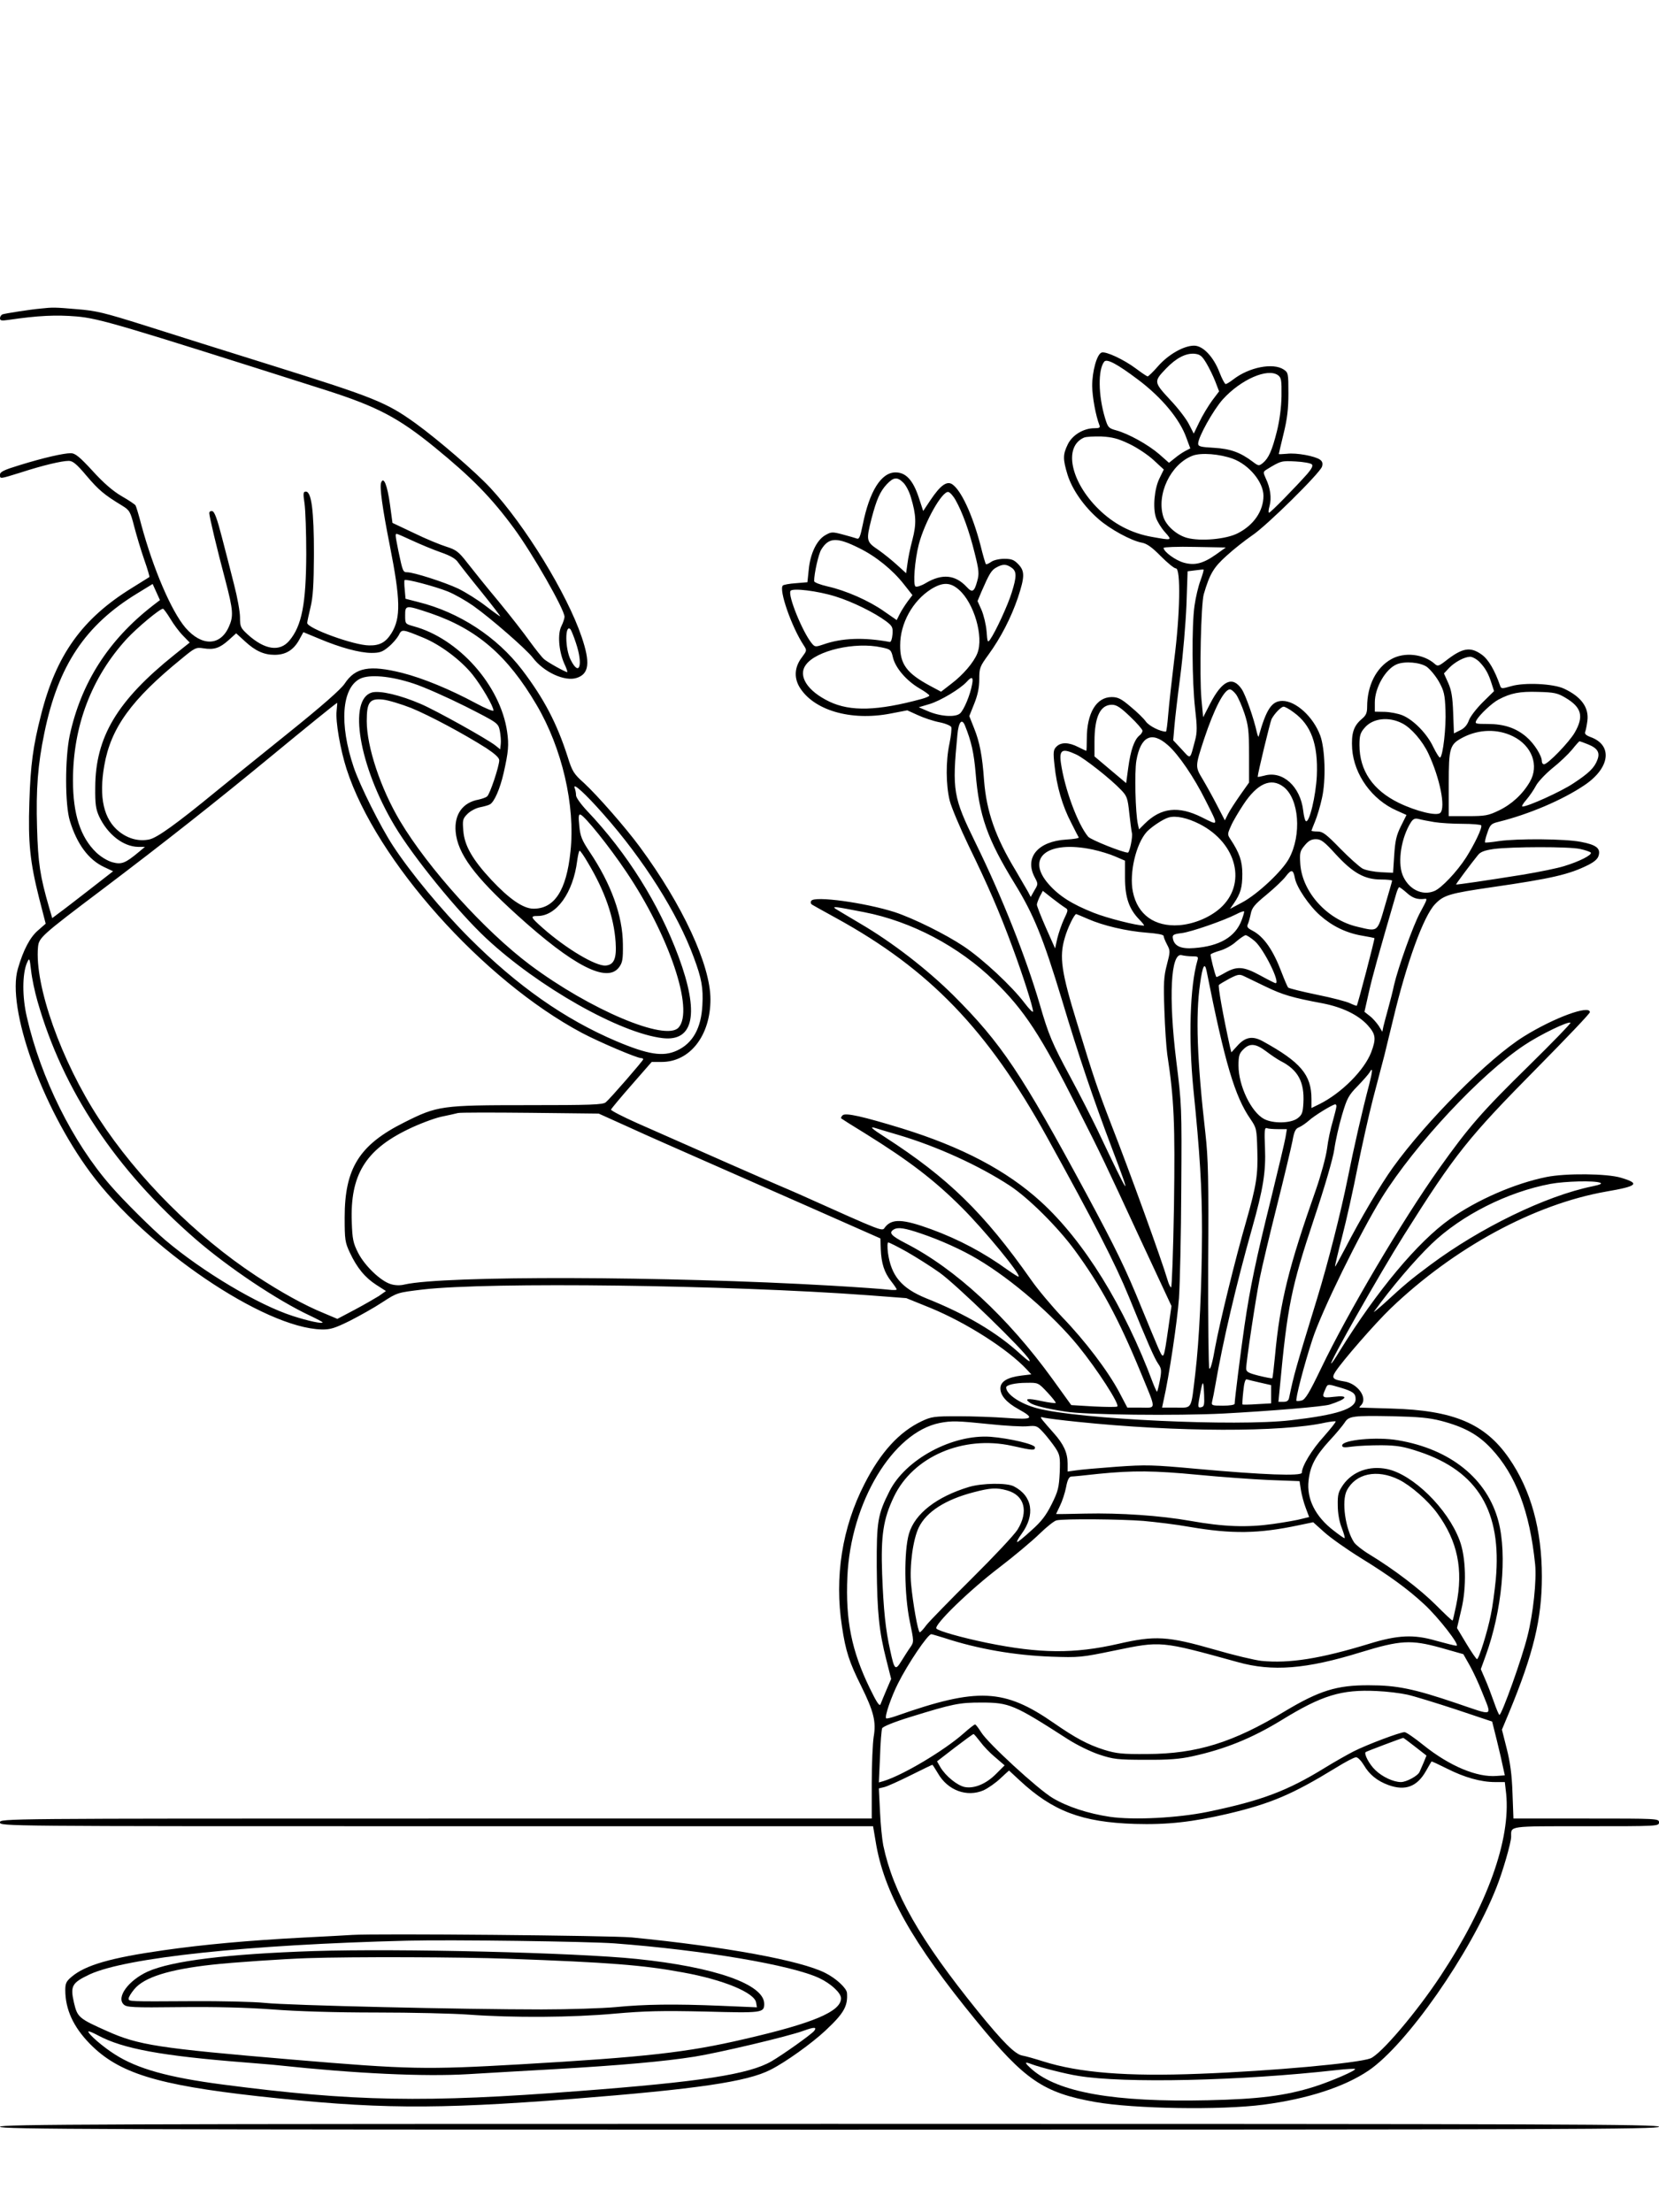 <?xml version="1.0" standalone="no"?>
<!DOCTYPE svg PUBLIC "-//W3C//DTD SVG 20010904//EN"
 "http://www.w3.org/TR/2001/REC-SVG-20010904/DTD/svg10.dtd">
<svg version="1.0" xmlns="http://www.w3.org/2000/svg"
 width="864pt" height="1152pt" viewBox="0 0 864 1152"
 preserveAspectRatio="xMidYMid meet">

<g transform="translate(0,1152) scale(0.1,-0.1)"
fill="#000000" stroke="none">
<path d="M210 9913 c-55 -5 -182 -25 -197 -30 -7 -3 -13 -12 -13 -20 0 -13 8
-14 43 -9 157 23 249 27 357 18 119 -11 220 -41 1295 -383 269 -86 380 -144
571 -300 192 -157 292 -259 410 -419 96 -130 264 -424 264 -462 0 -8 -7 -30
-16 -48 -21 -41 -14 -129 14 -194 12 -25 19 -46 16 -46 -10 0 -100 50 -120 67
-12 10 -45 52 -75 93 -29 41 -103 136 -164 210 -62 74 -134 164 -162 200 -45
58 -58 67 -108 83 -32 10 -108 41 -169 71 l-112 53 -13 96 c-14 101 -33 148
-46 114 -9 -21 7 -136 45 -327 56 -284 58 -377 9 -457 -30 -48 -61 -65 -116
-64 -79 0 -323 89 -323 117 0 7 8 43 17 81 13 53 17 115 18 278 0 226 -13 325
-42 325 -14 0 -15 -9 -7 -62 5 -35 9 -153 9 -263 -1 -259 -23 -374 -88 -451
-50 -60 -128 -48 -216 31 -38 35 -41 41 -41 90 0 29 -14 106 -31 171 -17 66
-45 178 -64 249 -24 93 -38 131 -49 133 -9 2 -16 -2 -16 -10 0 -18 40 -186 84
-351 41 -157 43 -186 17 -243 -45 -99 -141 -100 -225 -3 -74 87 -168 307 -230
536 -13 51 -27 96 -30 101 -3 5 -35 27 -72 48 -45 26 -95 69 -152 132 -68 74
-91 92 -113 92 -38 0 -143 -24 -266 -62 -82 -25 -103 -35 -103 -50 0 -23 -3
-23 110 12 114 37 212 60 248 60 21 0 41 -16 93 -78 63 -74 91 -98 185 -155
39 -24 43 -31 63 -109 12 -46 35 -123 52 -172 17 -48 29 -89 27 -91 -2 -1 -43
-27 -93 -58 -257 -159 -392 -347 -471 -659 -42 -164 -55 -261 -61 -454 -7
-212 3 -311 51 -502 l34 -132 -40 -35 c-41 -35 -76 -100 -105 -200 -59 -203
123 -716 377 -1060 290 -393 906 -811 1205 -818 45 -1 68 6 147 45 51 26 128
69 170 97 77 50 77 50 210 66 346 40 1590 24 2321 -30 l197 -15 126 -51 c189
-78 403 -215 502 -321 l23 -25 -50 -6 c-74 -9 -111 -31 -111 -67 0 -37 32 -74
94 -108 87 -48 76 -56 -60 -46 -66 5 -180 9 -254 9 -125 0 -139 -2 -190 -26
-116 -55 -214 -161 -298 -327 -116 -226 -157 -484 -117 -742 19 -128 38 -186
100 -310 65 -132 79 -185 65 -265 -5 -33 -10 -142 -10 -242 l0 -183 -2270 0
c-2263 0 -2270 0 -2270 -20 0 -20 7 -20 2274 -20 l2273 0 13 -77 c42 -265 189
-527 526 -938 251 -307 348 -373 617 -421 205 -36 655 -43 877 -14 229 30 421
92 548 178 198 135 529 608 665 952 33 82 77 235 77 265 0 58 -21 55 391 55
372 0 379 0 379 20 0 20 -7 20 -379 20 l-379 0 -5 132 c-3 96 -12 161 -30 232
l-25 99 38 91 c126 305 170 486 170 705 0 246 -57 452 -171 617 -125 181 -289
250 -612 259 -89 3 -164 5 -166 5 -3 0 0 5 7 12 37 37 -16 113 -86 124 -61 10
-69 17 -47 51 37 57 207 252 287 329 331 317 748 543 1123 609 164 28 178 42
77 72 -72 22 -287 24 -387 4 -165 -33 -363 -119 -505 -220 -166 -118 -378
-371 -574 -688 -21 -35 -40 -63 -43 -63 -12 0 249 462 380 670 265 421 333
506 694 871 150 152 273 281 273 288 0 40 -188 -29 -345 -127 -180 -112 -507
-440 -681 -682 -66 -92 -169 -267 -249 -422 -28 -53 -51 -95 -52 -94 -2 1 15
72 37 157 22 85 58 246 80 359 23 113 59 275 81 360 22 85 49 187 59 225 9 39
30 122 45 185 71 298 159 540 219 602 45 47 76 56 296 88 311 45 402 66 502
116 33 17 50 32 54 50 10 37 -14 55 -93 70 -81 16 -329 18 -427 4 -38 -6 -71
-9 -72 -7 -2 2 3 25 12 50 14 42 20 48 57 57 158 39 335 114 450 192 133 90
147 208 30 250 -24 9 -32 17 -27 28 3 8 8 33 11 56 9 70 -32 126 -122 168 -56
26 -205 33 -274 13 -48 -14 -53 -14 -58 1 -28 81 -61 138 -96 163 -60 43 -101
36 -190 -34 -34 -26 -40 -28 -55 -14 -59 52 -159 63 -227 24 -78 -44 -125
-137 -125 -248 0 -32 -6 -45 -29 -64 -42 -36 -54 -75 -49 -155 10 -135 104
-265 232 -321 l51 -23 -29 -58 c-24 -48 -30 -77 -35 -151 l-6 -92 -64 3 c-35
2 -78 10 -95 19 -16 9 -69 56 -116 104 -73 75 -91 89 -118 89 -18 0 -32 2 -32
4 0 2 9 24 19 49 10 24 27 79 36 122 21 93 16 255 -9 324 -36 98 -127 181
-197 181 -56 0 -84 -43 -124 -185 -1 -5 -5 4 -9 20 -16 74 -59 196 -79 226
-48 71 -102 46 -165 -76 l-36 -70 -9 95 c-11 126 -2 494 12 545 31 106 51 140
119 201 37 34 97 81 132 105 75 49 354 325 365 359 5 17 2 27 -10 36 -26 19
-123 37 -172 31 -24 -2 -43 -3 -43 -1 0 1 11 49 25 106 19 77 25 130 25 210 0
104 -1 108 -25 124 -55 36 -179 12 -261 -51 -18 -14 -36 -25 -41 -25 -4 0 -19
27 -32 61 -31 81 -86 139 -132 139 -54 0 -134 -46 -187 -106 -26 -30 -51 -54
-55 -54 -4 0 -31 18 -60 40 -64 48 -159 92 -180 84 -25 -9 -49 -99 -49 -174 1
-58 18 -153 38 -205 5 -12 -1 -15 -27 -15 -56 0 -115 -36 -138 -84 -26 -53
-26 -77 -1 -159 24 -76 84 -163 161 -230 59 -52 170 -113 226 -123 26 -5 53
-24 98 -70 35 -35 70 -64 79 -64 26 0 22 -240 -9 -478 -13 -107 -27 -234 -31
-283 -4 -49 -9 -89 -12 -89 -29 0 -87 29 -104 52 -11 16 -47 51 -80 78 -48 41
-66 50 -98 50 -80 0 -130 -83 -130 -217 0 -35 -1 -63 -3 -63 -1 0 -20 9 -42
20 -49 25 -89 26 -113 2 -16 -16 -18 -28 -10 -98 11 -108 41 -211 86 -297 20
-40 38 -75 40 -78 2 -4 -28 -9 -65 -11 -148 -9 -219 -94 -164 -197 18 -34 18
-35 -2 -68 l-19 -34 -14 27 c-8 14 -37 64 -64 110 -106 175 -152 307 -165 469
-9 129 -23 201 -52 273 l-25 63 26 65 c18 45 26 83 26 127 0 59 3 66 48 128
64 88 117 191 153 296 36 109 37 139 2 175 -22 23 -35 28 -73 28 -26 0 -56 -7
-68 -16 -13 -9 -25 -14 -27 -12 -3 2 -16 47 -29 100 -42 160 -102 288 -148
317 -28 17 -61 -7 -112 -83 l-38 -57 -24 73 c-30 89 -67 128 -120 128 -75 0
-136 -98 -171 -273 -13 -64 -19 -77 -32 -71 -9 3 -42 13 -73 21 -53 14 -59 14
-90 -4 -44 -25 -78 -95 -86 -178 l-7 -67 -60 -5 c-33 -2 -64 -8 -68 -12 -22
-22 46 -217 109 -312 17 -26 16 -27 -9 -61 -38 -49 -43 -103 -15 -153 72 -123
267 -181 475 -141 l88 17 55 -25 c30 -14 81 -31 112 -37 31 -6 59 -18 62 -25
3 -8 -1 -46 -9 -85 -20 -92 -19 -217 1 -298 9 -36 54 -142 99 -236 99 -203
160 -343 227 -525 55 -148 108 -314 108 -337 0 -8 -20 12 -45 45 -65 86 -217
228 -316 294 -96 64 -260 145 -359 178 -153 49 -419 86 -435 59 -5 -8 -3 -16
6 -21 8 -5 64 -36 124 -69 486 -267 789 -582 1097 -1139 245 -443 357 -661
428 -835 96 -236 132 -318 152 -347 17 -24 18 -35 9 -84 -6 -32 -13 -59 -15
-61 -1 -2 -11 18 -21 44 -150 402 -360 741 -585 946 -178 162 -410 284 -723
381 -203 62 -294 83 -309 68 -6 -6 -10 -14 -7 -16 2 -2 60 -39 129 -81 225
-140 357 -241 500 -384 117 -117 307 -348 295 -359 -2 -2 -27 14 -57 35 -123
89 -254 159 -399 212 -148 54 -204 56 -240 10 -16 -22 4 -30 -444 171 -22 10
-69 30 -104 45 -57 24 -383 167 -744 327 -76 34 -136 65 -135 70 2 5 50 63
108 129 l104 119 52 0 c147 0 254 137 254 326 0 178 -144 490 -368 794 -76
103 -220 267 -290 332 -54 48 -62 61 -86 138 -56 174 -123 302 -237 452 -131
171 -327 300 -541 353 l-66 17 -4 46 c-3 26 -3 49 -1 51 6 8 157 -32 225 -59
37 -15 96 -49 133 -75 93 -66 275 -225 309 -269 57 -76 168 -127 230 -106 64
21 71 79 25 214 -76 224 -294 580 -475 775 -78 84 -273 252 -389 336 -153 110
-212 134 -755 304 -228 71 -523 164 -655 206 -213 67 -253 77 -355 85 -115 10
-125 10 -190 3z m6072 -283 c15 -25 36 -68 47 -96 l20 -52 -37 -49 c-20 -28
-50 -77 -66 -111 l-29 -60 -24 47 c-13 27 -57 85 -99 129 -86 93 -86 95 -21
163 52 54 101 80 147 77 29 -3 39 -10 62 -48z m-355 -87 c125 -94 218 -207
252 -304 l20 -54 -27 -14 c-15 -8 -40 -25 -55 -38 l-29 -23 -51 45 c-58 50
-161 107 -224 124 -40 11 -43 15 -58 64 -36 119 -37 253 -4 294 14 16 67 -12
176 -94z m729 23 c17 -13 19 -26 18 -109 -1 -59 -10 -127 -24 -183 -25 -100
-43 -140 -73 -165 -20 -16 -23 -16 -52 6 -66 50 -118 68 -202 73 -71 4 -83 7
-83 22 0 34 79 175 128 230 94 104 234 165 288 126z m-774 -358 c40 -19 97
-57 126 -84 l53 -49 -22 -45 c-27 -54 -36 -153 -19 -205 7 -21 28 -55 47 -76
39 -44 39 -44 -67 -25 -108 19 -201 68 -280 146 -145 143 -182 324 -75 371 11
5 52 7 92 6 56 -3 87 -11 145 -39z m539 -77 c85 -32 159 -122 159 -193 0 -79
-51 -153 -134 -195 -60 -31 -193 -43 -264 -24 -54 15 -107 62 -123 108 -38
117 37 276 152 320 45 17 141 9 210 -16z m411 -29 c7 -7 0 -22 -23 -49 -63
-71 -192 -203 -200 -203 -4 0 -3 16 3 36 11 41 4 93 -20 143 -14 31 -14 34 3
45 76 47 79 47 153 43 40 -2 78 -9 84 -15z m-2127 -96 c13 -13 31 -47 39 -76
28 -93 29 -139 8 -220 -11 -41 -23 -98 -26 -125 l-7 -50 -45 41 c-25 23 -69
59 -99 80 -64 43 -65 49 -36 164 26 99 44 140 79 178 36 38 55 40 87 8z m272
-91 c35 -62 71 -161 99 -275 23 -91 24 -109 13 -147 -15 -56 -26 -61 -55 -29
-59 63 -127 70 -212 20 -23 -14 -47 -22 -54 -18 -14 9 -4 137 17 219 31 118
122 279 154 273 9 -2 26 -21 38 -43z m-2830 -210 c41 -19 108 -47 148 -61 52
-18 79 -34 91 -53 10 -14 64 -83 121 -153 57 -71 101 -128 98 -128 -2 0 -37
25 -76 55 -40 31 -104 71 -143 90 -70 33 -231 85 -266 85 -21 0 -23 5 -45 110
-17 84 -17 90 -9 90 4 0 40 -16 81 -35z m2327 -39 c88 -43 175 -114 233 -188
l45 -57 -25 -33 c-13 -18 -32 -47 -41 -65 l-16 -32 -65 45 c-79 56 -200 109
-294 130 -39 9 -71 21 -71 28 0 40 23 142 37 164 39 64 81 66 197 8z m1861
-32 c-69 -49 -113 -60 -170 -44 -43 12 -105 57 -105 77 0 4 73 7 162 5 l162
-3 -49 -35z m-1067 -70 c27 -19 28 -44 1 -130 -20 -65 -84 -204 -113 -245 -12
-17 -14 -13 -18 44 -3 35 -15 84 -26 110 l-21 47 20 48 c41 94 52 113 78 127
34 19 52 18 79 -1z m984 -67 c-11 -29 -25 -88 -31 -131 -15 -104 -13 -395 3
-536 11 -95 11 -124 0 -165 -28 -105 -21 -100 -70 -47 l-44 47 6 70 c3 39 17
158 31 265 14 107 28 274 32 370 l6 175 40 5 c22 3 42 5 43 4 2 -2 -5 -27 -16
-57z m-5458 -132 c-230 -179 -372 -402 -431 -675 -25 -120 -25 -361 1 -445 37
-121 97 -202 178 -240 l47 -22 -122 -95 c-67 -52 -138 -107 -159 -122 l-36
-27 -17 58 c-46 159 -57 229 -62 413 -6 201 4 329 38 493 72 351 213 562 484
727 l80 49 19 -42 19 -42 -39 -30z m4200 84 c79 -69 130 -245 96 -331 -19 -48
-75 -113 -136 -159 l-53 -41 -58 31 c-121 65 -156 113 -155 211 0 114 65 231
161 292 60 37 100 37 145 -3z m-643 -35 c88 -27 205 -85 265 -130 31 -24 35
-31 32 -68 -2 -24 -8 -40 -14 -39 -135 25 -250 21 -346 -13 -42 -14 -44 -14
-62 8 -47 59 -124 247 -109 271 10 16 142 0 234 -29z m-2110 -87 c243 -83 402
-220 553 -477 133 -225 203 -525 177 -764 -21 -204 -84 -299 -194 -298 -53 1
-125 51 -217 149 -99 106 -141 179 -147 256 -5 57 -3 64 22 89 15 15 44 30 64
34 20 4 43 10 52 15 23 12 53 81 72 164 25 111 28 146 18 215 -35 241 -253
486 -488 549 -42 12 -43 12 -43 56 0 55 2 55 131 12z m-1354 -29 c17 -29 47
-69 66 -88 l35 -36 -80 -64 c-298 -239 -411 -428 -412 -690 -1 -87 3 -113 20
-151 44 -94 126 -158 204 -159 l35 0 -30 -25 c-73 -61 -92 -68 -140 -55 -25 7
-60 28 -84 51 -82 79 -121 199 -121 375 0 282 96 536 280 737 55 59 172 157
189 157 3 0 21 -24 38 -52z m2112 -125 c39 -115 19 -181 -27 -89 -30 59 -30
189 -1 159 4 -5 17 -36 28 -70z m-794 26 c88 -36 196 -117 256 -192 47 -59
109 -165 109 -187 0 -6 -42 11 -92 38 -134 72 -274 130 -384 158 -169 42 -243
29 -299 -56 -20 -30 -119 -117 -297 -260 -147 -118 -316 -255 -375 -303 -202
-166 -304 -239 -344 -248 -53 -12 -110 2 -158 40 -81 64 -107 178 -78 344 34
196 141 344 403 557 69 57 75 60 113 54 56 -9 85 1 131 42 l40 36 46 -42 c54
-50 99 -70 154 -70 61 0 103 27 134 89 l16 29 82 -34 c109 -46 211 -74 273
-74 42 0 57 5 88 31 21 17 44 44 53 60 17 34 17 34 129 -12z m2385 -50 c48
-10 51 -12 61 -55 14 -54 70 -119 138 -159 28 -16 51 -33 51 -37 0 -4 -19 -12
-41 -18 -229 -62 -369 -66 -479 -14 -115 55 -166 134 -123 192 53 74 255 121
393 91z m3115 -76 c30 -31 47 -60 64 -115 l12 -37 -59 -58 c-32 -32 -65 -74
-72 -94 -9 -25 -24 -42 -46 -52 l-32 -16 -4 107 c-3 83 -9 118 -26 156 l-22
49 26 28 c31 32 80 58 110 59 12 0 34 -12 49 -27z m-275 -25 c18 -13 47 -48
64 -78 26 -47 31 -66 34 -148 4 -89 -13 -238 -28 -247 -4 -2 -20 23 -36 56
-32 68 -102 140 -160 164 -22 9 -63 17 -91 18 l-53 1 0 48 c0 77 56 175 115
199 42 17 121 10 155 -13z m-5275 -88 c55 -18 176 -72 270 -119 169 -86 169
-86 178 -126 4 -22 7 -53 5 -69 l-3 -28 -25 20 c-45 35 -307 181 -388 216
-109 47 -213 71 -255 60 -126 -36 -67 -384 118 -694 96 -161 328 -447 477
-586 271 -253 696 -494 919 -520 163 -19 192 130 83 424 -102 275 -268 540
-476 759 -32 34 -58 70 -58 81 0 11 -3 28 -7 38 -13 33 53 -26 149 -135 210
-237 387 -517 471 -746 41 -110 50 -159 45 -249 -6 -120 -50 -199 -133 -237
-72 -33 -149 -21 -315 49 -270 115 -515 287 -765 537 -142 142 -305 338 -398
480 -65 99 -173 315 -205 410 -76 225 -62 411 32 460 49 25 161 15 281 -25z
m2908 -2 c-10 -57 -43 -135 -63 -153 -25 -22 -106 -16 -171 13 l-44 19 57 17
c56 17 160 79 194 117 25 28 34 23 27 -13z m1375 -55 c11 -16 30 -59 43 -98
20 -61 24 -89 24 -215 l0 -145 -46 -65 c-25 -36 -54 -80 -63 -98 l-17 -34 -41
79 c-22 43 -56 104 -75 136 -39 65 -39 65 8 209 52 156 104 258 134 258 8 0
22 -12 33 -27z m1714 -16 c85 -50 98 -97 49 -182 -29 -50 -140 -165 -160 -165
-6 0 -11 7 -11 15 0 30 -40 93 -81 128 -54 46 -116 67 -201 67 -64 0 -68 1
-59 19 16 29 81 90 115 108 64 34 111 43 206 40 83 -2 102 -6 142 -30z m-6010
-54 c99 -41 271 -133 391 -209 45 -30 67 -50 67 -63 0 -31 -49 -178 -63 -188
-6 -6 -27 -13 -45 -17 -83 -15 -127 -78 -119 -167 10 -114 98 -233 319 -433
294 -267 470 -357 532 -273 18 24 21 42 20 120 -1 148 -61 314 -174 482 -39
59 -48 80 -53 133 -5 49 -4 63 6 60 23 -8 148 -163 238 -297 224 -332 355
-721 273 -812 -67 -74 -461 93 -773 326 -236 177 -530 502 -678 750 -101 170
-173 386 -173 520 0 99 15 119 84 112 28 -3 94 -23 148 -44z m-389 -15 c-6
-55 19 -200 52 -303 154 -477 710 -1099 1226 -1374 91 -48 286 -131 308 -131
6 0 11 -3 11 -6 0 -7 -172 -205 -195 -224 -15 -13 -79 -15 -409 -15 -447 0
-468 -3 -641 -90 -234 -117 -310 -239 -310 -495 0 -115 2 -130 27 -183 37 -79
79 -130 138 -168 l50 -32 -37 -26 c-21 -13 -78 -46 -127 -72 l-89 -47 -71 30
c-101 41 -223 109 -354 195 -312 206 -616 509 -817 818 -196 300 -336 694
-317 894 5 48 16 59 337 301 324 245 586 452 875 690 172 142 342 280 346 280
1 0 -1 -19 -3 -42z m4133 -30 c35 -33 64 -67 64 -73 0 -7 -7 -19 -17 -26 -26
-22 -45 -77 -57 -166 l-11 -81 -82 69 -83 70 0 77 c0 129 30 192 91 192 24 0
45 -14 95 -62z m852 22 c90 -65 127 -165 120 -329 -5 -105 -39 -248 -57 -237
-5 3 -11 28 -14 55 -15 126 -107 209 -202 182 -19 -5 -35 -8 -35 -6 0 17 65
285 72 300 15 29 50 65 63 65 7 0 31 -13 53 -30z m565 -57 c46 -23 105 -91
136 -157 59 -126 91 -280 62 -309 -18 -18 -125 8 -216 52 -135 66 -205 168
-205 301 0 48 4 64 26 89 42 51 126 61 197 24z m-2278 -10 c34 -84 47 -144 56
-248 18 -223 61 -344 202 -574 101 -164 149 -283 247 -606 88 -294 163 -516
263 -780 105 -276 95 -263 -77 100 -32 66 -95 190 -141 275 -96 178 -114 221
-160 380 -72 246 -198 563 -334 840 -117 239 -123 272 -95 563 6 67 23 88 39
50z m2854 -57 c100 -49 138 -153 88 -238 -38 -65 -95 -117 -162 -149 -54 -26
-71 -29 -160 -29 l-100 0 0 168 c0 191 5 206 76 243 83 42 178 44 258 5z
m-1796 -47 c54 -47 136 -167 196 -288 69 -137 70 -132 -20 -87 -122 61 -213
50 -297 -33 l-30 -30 -6 27 c-13 60 -18 270 -8 330 22 128 80 157 165 81z
m2187 5 c50 -20 64 -43 49 -81 -15 -41 -45 -70 -126 -123 -63 -42 -235 -120
-264 -120 -6 0 3 16 20 35 17 20 39 52 50 73 10 20 49 61 85 91 37 29 83 73
103 97 19 24 37 44 39 44 2 0 22 -7 44 -16z m-2665 -53 c43 -20 179 -127 233
-184 31 -32 35 -43 43 -119 5 -45 11 -93 14 -106 5 -19 -12 -102 -21 -102 -26
0 -194 67 -207 83 -55 66 -123 251 -142 385 -9 68 7 77 80 43z m1079 -168 c82
-62 96 -251 29 -374 -35 -65 -165 -187 -245 -229 l-62 -33 20 29 c35 51 44 83
44 153 0 67 -15 110 -62 181 -16 24 -16 27 3 69 10 24 40 74 65 112 72 109
143 141 208 92z m-437 -194 c196 -100 248 -314 107 -439 -56 -49 -137 -82
-213 -88 -128 -9 -217 55 -241 174 -20 96 16 251 73 313 26 27 85 66 113 74
38 11 98 -2 161 -34z m1223 10 c30 -5 96 -9 147 -9 50 0 94 -4 97 -8 7 -11
-34 -97 -79 -168 -47 -73 -128 -159 -165 -174 -65 -27 -137 11 -166 85 -26 69
-6 194 44 273 12 18 21 22 41 17 14 -4 51 -11 81 -16z m-513 -168 c89 -97 150
-131 235 -131 32 0 58 -3 58 -6 0 -3 -17 -62 -37 -130 -41 -141 -35 -136 -144
-110 -156 36 -286 179 -297 325 -4 61 -2 69 23 99 20 24 35 32 58 32 27 0 43
-12 104 -79z m-1266 25 c37 -8 90 -24 117 -36 l51 -22 0 -89 c0 -102 21 -162
73 -216 18 -18 29 -33 26 -33 -39 0 -193 39 -263 67 -113 45 -179 87 -233 148
-123 139 -7 231 229 181z m2538 3 c28 -6 53 -15 56 -19 7 -12 -59 -46 -138
-70 -34 -11 -132 -31 -217 -45 -186 -30 -344 -53 -347 -51 -2 1 78 109 114
153 13 17 35 25 83 32 94 12 390 13 449 0z m-5167 -72 c88 -147 135 -282 144
-412 6 -86 -8 -119 -51 -123 -51 -5 -207 88 -329 196 -63 56 -66 62 -26 62 98
0 185 121 206 288 4 28 9 52 13 52 3 0 23 -28 43 -63z m3682 -81 c9 -47 74
-143 131 -193 62 -55 135 -91 216 -105 35 -6 65 -12 67 -13 3 -3 -87 -347 -92
-352 -1 -2 -17 4 -34 12 -17 9 -94 29 -173 45 -78 16 -145 33 -150 37 -4 4
-19 39 -34 78 -44 117 -93 188 -153 219 -25 13 -30 20 -23 34 4 9 11 34 15 54
6 31 20 48 81 98 41 34 87 77 101 96 30 39 39 37 48 -10z m583 -76 c30 -27 55
-35 91 -31 17 3 16 -1 -22 -71 -36 -66 -114 -284 -136 -378 -6 -30 -20 -84
-30 -120 -10 -36 -21 -78 -25 -94 l-6 -29 -18 30 c-11 16 -31 40 -47 52 l-28
22 23 102 c19 85 51 199 143 515 5 17 12 32 15 32 3 0 21 -13 40 -30z m-1781
-76 c18 -11 18 -13 -5 -61 -13 -28 -28 -73 -35 -101 l-11 -51 -48 108 c-26 59
-47 113 -47 120 0 6 7 25 15 42 l16 30 48 -38 c27 -21 57 -43 67 -49z m-1046
-24 c247 -48 495 -179 678 -358 158 -154 241 -281 436 -667 122 -240 140 -279
321 -670 54 -115 113 -243 132 -283 l34 -73 -16 -112 c-25 -173 -24 -170 -53
-106 -13 30 -52 124 -87 209 -82 202 -132 305 -288 595 -338 626 -441 781
-691 1031 -136 135 -319 277 -485 374 -61 36 -119 71 -129 77 -20 15 -7 13
148 -17z m1966 -43 c-33 -86 -114 -134 -246 -144 -71 -6 -106 11 -112 52 -3
17 5 21 47 26 52 7 218 65 283 98 20 11 39 17 41 15 2 -2 -4 -23 -13 -47z
m-801 8 c79 -35 202 -64 308 -72 53 -4 87 -10 87 -17 0 -6 8 -26 18 -45 17
-32 17 -36 -1 -105 -16 -61 -18 -94 -13 -236 3 -91 10 -194 15 -230 36 -237
41 -360 35 -791 -4 -236 -11 -426 -15 -423 -5 2 -13 19 -18 37 -30 103 -198
567 -294 812 -71 184 -92 246 -177 525 -83 269 -94 347 -65 445 14 51 50 125
60 125 1 0 28 -11 60 -25z m870 -116 c47 -41 135 -219 108 -219 -3 0 -39 18
-79 40 -86 47 -121 50 -183 15 -24 -14 -45 -24 -46 -23 -7 9 -33 113 -30 118
3 4 25 13 50 20 24 7 62 27 82 46 21 18 43 33 50 34 7 0 28 -14 48 -31z m-326
-79 c30 0 33 -2 27 -22 -39 -135 -47 -405 -21 -669 34 -334 45 -514 45 -744
-1 -284 -14 -561 -35 -738 -23 -192 -14 -177 -100 -177 l-73 0 8 38 c28 121
72 416 80 532 5 74 11 331 12 570 3 426 2 440 -26 665 -41 333 -29 566 28 551
12 -3 36 -6 55 -6z m-6014 -233 c132 -464 407 -878 825 -1241 170 -147 425
-318 594 -397 36 -17 66 -33 66 -35 0 -9 -75 7 -155 33 -178 57 -468 229 -665
396 -68 58 -215 203 -284 283 -197 225 -363 559 -436 877 -25 106 -24 225 0
282 13 29 14 29 22 -40 4 -38 19 -110 33 -158z m6089 156 c95 -478 147 -653
228 -770 32 -47 33 -52 36 -164 4 -126 -5 -184 -58 -369 -57 -197 -137 -525
-161 -653 -14 -82 -26 -123 -31 -113 -4 8 -7 252 -6 543 3 444 0 552 -14 678
-44 384 -52 618 -28 783 13 93 24 114 34 65z m308 -81 c87 -42 136 -57 297
-87 102 -20 185 -60 234 -114 42 -47 45 -69 18 -141 -36 -93 -153 -211 -268
-269 l-43 -21 0 47 c0 126 -56 192 -254 301 -53 29 -91 22 -132 -24 l-31 -34
-7 27 c-36 164 -64 319 -58 324 4 4 29 19 55 33 43 22 52 24 75 13 15 -7 66
-32 114 -55z m1372 -410 c-246 -241 -314 -319 -469 -537 -190 -267 -476 -751
-615 -1041 -61 -127 -82 -162 -101 -167 -13 -3 -25 -4 -27 -2 -7 7 38 182 83
320 48 148 248 555 362 739 174 278 513 641 741 793 82 55 231 127 241 117 3
-3 -94 -103 -215 -222z m-1371 74 c25 -19 59 -42 76 -51 91 -46 125 -109 119
-219 -3 -51 -7 -62 -31 -80 -36 -26 -127 -28 -174 -3 -67 36 -133 173 -133
278 0 50 4 64 25 84 33 34 65 31 118 -9z m537 -176 c-34 -128 -80 -329 -111
-485 -36 -179 -102 -439 -159 -625 -114 -372 -121 -397 -146 -517 -3 -17 -11
-23 -30 -23 l-26 0 7 73 c40 427 59 521 179 882 56 167 98 312 105 360 6 44
24 124 40 178 26 88 34 103 82 152 29 30 57 62 62 71 17 30 16 8 -3 -66z
m-170 -111 c0 -7 -9 -42 -19 -78 -11 -36 -25 -101 -30 -144 -6 -43 -32 -138
-57 -210 -142 -403 -188 -586 -214 -869 -6 -62 -12 -114 -14 -115 -2 -2 -33 4
-70 13 -55 14 -66 20 -66 38 0 36 50 366 71 471 11 55 51 224 89 375 38 151
74 303 81 338 9 51 16 65 35 72 12 5 35 21 51 35 26 24 118 81 136 84 4 1 7
-4 7 -10z m-3678 -112 c89 -41 249 -111 353 -157 105 -46 361 -159 570 -251
l380 -168 2 -56 c3 -74 18 -121 54 -167 16 -20 29 -40 29 -43 0 -3 -19 -4 -42
-1 -24 3 -158 13 -298 21 -859 50 -2016 53 -2223 6 -23 -6 -50 -5 -72 2 -53
16 -136 96 -170 163 -26 51 -30 72 -33 160 -9 244 70 375 293 483 55 27 132
56 170 65 39 8 79 17 90 20 11 3 180 3 377 1 l356 -4 164 -74z m1393 -36 c204
-60 425 -161 585 -266 97 -64 248 -214 337 -335 135 -184 228 -356 343 -635
84 -204 84 -185 1 -185 l-70 0 -42 80 c-59 111 -179 269 -297 391 -54 57 -128
145 -162 194 -246 350 -433 532 -762 744 -69 44 -82 57 -50 47 9 -3 62 -19
117 -35z m1982 29 l45 0 -7 -42 c-4 -24 -38 -167 -75 -318 -78 -314 -110 -466
-139 -665 -20 -137 -51 -385 -51 -405 0 -6 -26 -10 -61 -10 -58 0 -61 1 -56
23 3 12 11 51 17 87 39 226 108 520 190 811 59 209 73 296 68 422 -4 90 -2
107 10 102 7 -3 34 -5 59 -5z m1676 -279 c13 -5 1 -10 -41 -19 -243 -50 -584
-216 -843 -409 -105 -78 -133 -102 -243 -203 -34 -30 -56 -48 -50 -40 90 125
211 267 299 352 156 150 396 271 620 313 76 14 229 18 258 6z m-3538 -264
c101 -34 215 -85 298 -135 178 -106 392 -291 523 -452 99 -122 215 -302 203
-314 -3 -4 -59 -3 -123 0 l-117 7 -98 136 c-233 322 -505 574 -765 707 -77 40
-90 55 -59 73 21 11 56 6 138 -22z m-72 -96 c49 -28 125 -76 170 -108 84 -59
444 -408 467 -453 9 -17 -5 -8 -46 29 -122 112 -282 207 -490 290 -130 53
-183 117 -200 239 -3 29 -3 52 2 52 5 0 49 -22 97 -49z m1840 -681 l57 -13 0
-47 0 -48 -72 -4 c-40 -3 -75 -3 -77 -2 -2 2 0 33 4 69 4 44 11 65 18 62 7 -2
38 -10 70 -17z m-1108 -51 c26 -28 45 -52 43 -55 -3 -2 -36 2 -74 10 -73 16
-91 13 -60 -9 19 -14 82 -30 186 -46 104 -17 577 -22 820 -10 243 13 524 36
556 47 92 30 102 50 19 40 -59 -7 -62 -3 -43 39 13 30 10 29 79 9 66 -20 79
-30 79 -60 0 -51 -97 -82 -338 -110 -282 -33 -1102 5 -1319 62 -88 23 -163 73
-163 109 0 13 48 24 106 24 61 1 61 1 109 -50z m816 -14 c2 -51 0 -60 -15 -63
-16 -4 -18 1 -12 35 20 112 23 116 27 28z m1234 -134 c122 -32 194 -72 262
-145 127 -136 200 -327 228 -603 8 -82 -10 -256 -40 -373 -28 -115 -134 -410
-146 -410 -3 0 -16 30 -29 68 -13 37 -33 90 -46 119 l-22 51 25 69 c85 233
113 525 67 700 -58 222 -250 377 -524 423 -110 19 -290 2 -290 -27 0 -11 10
-12 53 -6 28 4 97 7 152 7 84 -1 116 -7 197 -34 305 -102 430 -311 398 -665
-6 -60 -17 -144 -26 -185 -17 -86 -62 -230 -72 -230 -4 1 -29 37 -56 82 l-48
80 22 94 c29 118 25 276 -9 364 -62 165 -243 342 -377 370 -92 19 -179 -12
-229 -82 -25 -37 -29 -50 -28 -107 0 -40 8 -86 21 -118 11 -29 18 -53 14 -53
-3 0 -29 18 -57 40 -95 73 -141 165 -130 260 8 75 35 127 108 207 35 37 70 80
80 95 21 34 42 37 252 33 132 -3 188 -8 250 -24z m-1895 -5 c520 -54 1065 -55
1293 -4 26 5 50 8 53 6 2 -3 -26 -38 -62 -79 -62 -68 -114 -154 -114 -188 0
-19 -204 -11 -547 20 -230 21 -263 22 -419 11 -93 -7 -188 -15 -211 -19 l-43
-6 0 42 c0 56 -21 101 -72 158 -24 27 -50 57 -58 67 -14 18 -13 19 10 13 14
-3 90 -13 170 -21z m-458 -12 c84 -9 174 -14 201 -11 45 4 49 2 82 -34 19 -21
46 -56 61 -78 24 -37 26 -47 23 -129 -4 -78 -8 -97 -42 -165 -29 -58 -53 -90
-105 -136 -37 -34 -70 -61 -74 -61 -5 0 5 19 22 42 73 100 57 198 -40 248 -36
19 -165 17 -233 -3 -169 -51 -282 -139 -313 -243 -27 -91 -25 -317 4 -457 22
-106 22 -107 3 -135 -11 -15 -31 -47 -46 -71 -32 -52 -37 -48 -59 55 -24 106
-35 213 -42 399 -7 199 6 285 61 400 100 210 360 322 615 266 111 -25 120 -25
120 -8 0 16 -132 47 -231 55 -199 14 -443 -117 -527 -284 -61 -121 -67 -157
-66 -394 2 -237 12 -335 50 -484 l25 -99 -24 -56 c-13 -31 -27 -64 -31 -75 -5
-14 -19 6 -56 82 -95 195 -127 354 -117 581 17 387 236 752 481 801 62 12 93
11 258 -6z m1088 -264 c113 -11 278 -23 367 -27 l161 -6 7 -46 c4 -25 15 -67
25 -93 l18 -48 -37 -9 c-20 -6 -88 -18 -151 -27 -135 -19 -256 -15 -430 16
-158 28 -366 42 -548 38 -83 -2 -152 -3 -152 -2 0 0 9 19 20 42 12 24 26 67
32 97 7 39 16 55 27 56 9 0 72 6 141 14 181 18 290 17 520 -5z m1045 -25 c61
-30 151 -108 200 -175 106 -145 137 -293 99 -478 -9 -42 -17 -79 -19 -81 -2
-2 -41 35 -87 81 -81 81 -217 185 -347 264 -35 21 -70 49 -79 62 -46 70 -66
215 -38 270 46 89 157 113 271 57z m-2041 -56 c92 -25 114 -110 55 -205 -17
-27 -124 -141 -238 -254 -114 -113 -220 -222 -236 -242 -15 -21 -31 -38 -35
-38 -9 0 -36 152 -45 250 -9 97 10 234 40 296 40 82 139 145 285 183 87 23
120 25 174 10z m710 -159 c66 -6 174 -19 240 -31 222 -38 360 -36 568 8 l77
16 58 -52 c32 -29 117 -89 188 -133 151 -93 247 -163 332 -242 74 -68 189
-216 168 -216 -8 0 -55 12 -106 26 -116 34 -200 30 -349 -16 -255 -78 -415
-103 -560 -89 -36 4 -146 30 -245 59 -244 70 -309 74 -500 30 -231 -53 -410
-51 -685 5 -135 28 -250 61 -263 74 -17 17 174 202 328 319 77 59 170 137 208
174 38 37 78 69 90 71 44 9 335 6 451 -3z m-1038 -609 c176 -58 368 -91 559
-98 145 -5 156 -4 330 32 243 50 238 51 640 -60 181 -51 358 -37 642 51 206
63 261 66 414 24 l120 -34 34 -60 c19 -34 47 -95 63 -136 53 -134 67 -127
-131 -60 -224 76 -312 94 -457 94 -168 1 -259 -28 -438 -135 -271 -164 -460
-222 -717 -223 -130 -1 -160 2 -225 22 -85 27 -150 62 -261 139 -259 180 -397
187 -822 37 -26 -9 -50 -15 -52 -12 -9 9 27 113 62 182 51 102 155 256 173
256 4 0 33 -9 66 -19z m2414 -296 c36 -8 149 -43 253 -77 l188 -63 10 -40 c6
-22 21 -85 34 -140 l22 -100 -41 -3 c-103 -9 -246 51 -381 159 -47 38 -92 69
-100 69 -23 0 -196 -65 -265 -100 -35 -18 -102 -56 -149 -85 -198 -122 -332
-172 -611 -230 -156 -32 -386 -44 -510 -26 -113 17 -221 52 -298 98 -77 46
-337 285 -372 342 -14 22 -28 41 -32 41 -4 0 -31 -21 -60 -47 -101 -89 -315
-217 -417 -248 l-24 -7 6 133 c2 74 8 141 11 149 4 9 63 33 144 58 226 70 258
76 372 76 147 0 170 -10 450 -190 48 -31 120 -66 165 -81 73 -24 94 -27 240
-27 120 -1 181 4 244 18 170 37 311 94 466 189 210 129 311 160 495 151 52 -2
124 -11 160 -19z m-2225 -245 c16 -22 51 -59 78 -81 l49 -42 -43 -43 c-52 -53
-114 -79 -164 -70 -40 8 -100 57 -128 104 l-17 30 92 71 c51 39 95 71 98 71 3
0 18 -18 35 -40z m2265 -26 l59 -46 -15 -37 c-9 -20 -18 -42 -21 -48 -8 -20
-68 -53 -97 -53 -39 0 -97 27 -133 62 -32 30 -60 84 -51 94 5 4 185 72 196 74
2 0 30 -21 62 -46z m-267 -96 c29 -50 71 -83 129 -104 87 -31 148 -8 194 73
15 26 28 49 29 50 1 2 37 -15 81 -37 91 -46 176 -70 250 -70 l51 0 7 -61 c24
-239 -98 -579 -340 -946 -127 -193 -314 -412 -367 -432 -66 -25 -516 -66 -889
-80 -379 -15 -628 5 -817 65 -41 13 -90 27 -108 30 -37 7 -101 71 -230 230
-304 376 -441 617 -493 864 -6 30 -14 109 -17 176 l-6 121 29 7 c16 4 78 32
138 62 60 30 110 54 112 54 1 0 14 -20 29 -45 51 -89 151 -125 237 -88 24 11
64 39 88 62 24 22 44 41 45 41 0 0 25 -23 55 -51 173 -161 324 -218 600 -227
169 -5 301 10 485 53 224 53 336 101 560 238 50 31 97 56 107 56 9 1 27 -18
41 -41z m-1728 -1558 c43 -16 175 -50 240 -60 239 -40 847 -26 1344 30 52 6
96 8 98 6 8 -7 -121 -63 -211 -92 -152 -48 -290 -65 -556 -71 -487 -11 -779
41 -916 161 -41 37 -41 42 1 26z"/>
<path d="M1835 1444 c-27 -2 -144 -8 -260 -14 -284 -15 -515 -36 -724 -66
-274 -39 -406 -77 -478 -138 -28 -23 -33 -35 -33 -69 0 -101 42 -192 128 -280
149 -152 347 -214 877 -273 612 -67 908 -70 1635 -14 647 51 911 89 1033 152
78 39 217 139 287 205 95 89 116 126 111 195 -2 25 -57 76 -113 104 -128 65
-520 137 -1008 185 -106 10 -1332 21 -1455 13z m1365 -44 c463 -35 923 -113
1067 -181 61 -29 113 -77 113 -105 0 -69 -145 -130 -506 -213 -296 -69 -508
-93 -1166 -131 -492 -28 -574 -27 -1188 25 -697 59 -799 75 -962 148 -148 66
-155 72 -173 149 -20 87 -10 103 83 147 191 87 819 154 1652 175 226 6 942 -4
1080 -14z m1040 -456 c-17 -20 -162 -123 -222 -158 -117 -68 -369 -107 -1003
-155 -803 -62 -1174 -55 -1856 34 -283 37 -444 82 -561 157 -62 39 -138 105
-138 119 0 4 24 -6 52 -21 129 -69 330 -106 763 -140 72 -6 150 -12 175 -15
401 -43 760 -60 990 -46 102 6 304 18 450 26 344 20 569 40 727 65 126 20 490
106 568 135 55 20 71 20 55 -1z"/>
<path d="M1636 1360 c-453 -15 -742 -51 -867 -107 -100 -46 -164 -133 -125
-171 15 -15 46 -17 294 -14 187 2 343 -2 481 -12 128 -10 328 -16 540 -16 185
0 401 -5 481 -11 232 -17 543 -15 760 5 160 14 245 16 472 11 297 -8 308 -7
308 40 0 102 -257 192 -665 234 -319 33 -1241 55 -1679 41z m1009 -40 c527
-19 705 -33 910 -71 212 -38 376 -106 383 -158 l4 -24 -189 8 c-239 10 -397 8
-548 -7 -66 -6 -239 -12 -385 -12 -402 0 -1321 21 -1440 34 -58 6 -229 10
-380 9 -335 -2 -330 -2 -330 14 0 7 13 29 30 49 51 61 178 102 405 127 106 12
375 30 495 34 233 8 805 6 1045 -3z"/>
<path d="M0 445 c0 -13 487 -15 4320 -15 3833 0 4320 2 4320 15 0 13 -487 15
-4320 15 -3833 0 -4320 -2 -4320 -15z"/>
</g>
</svg>
